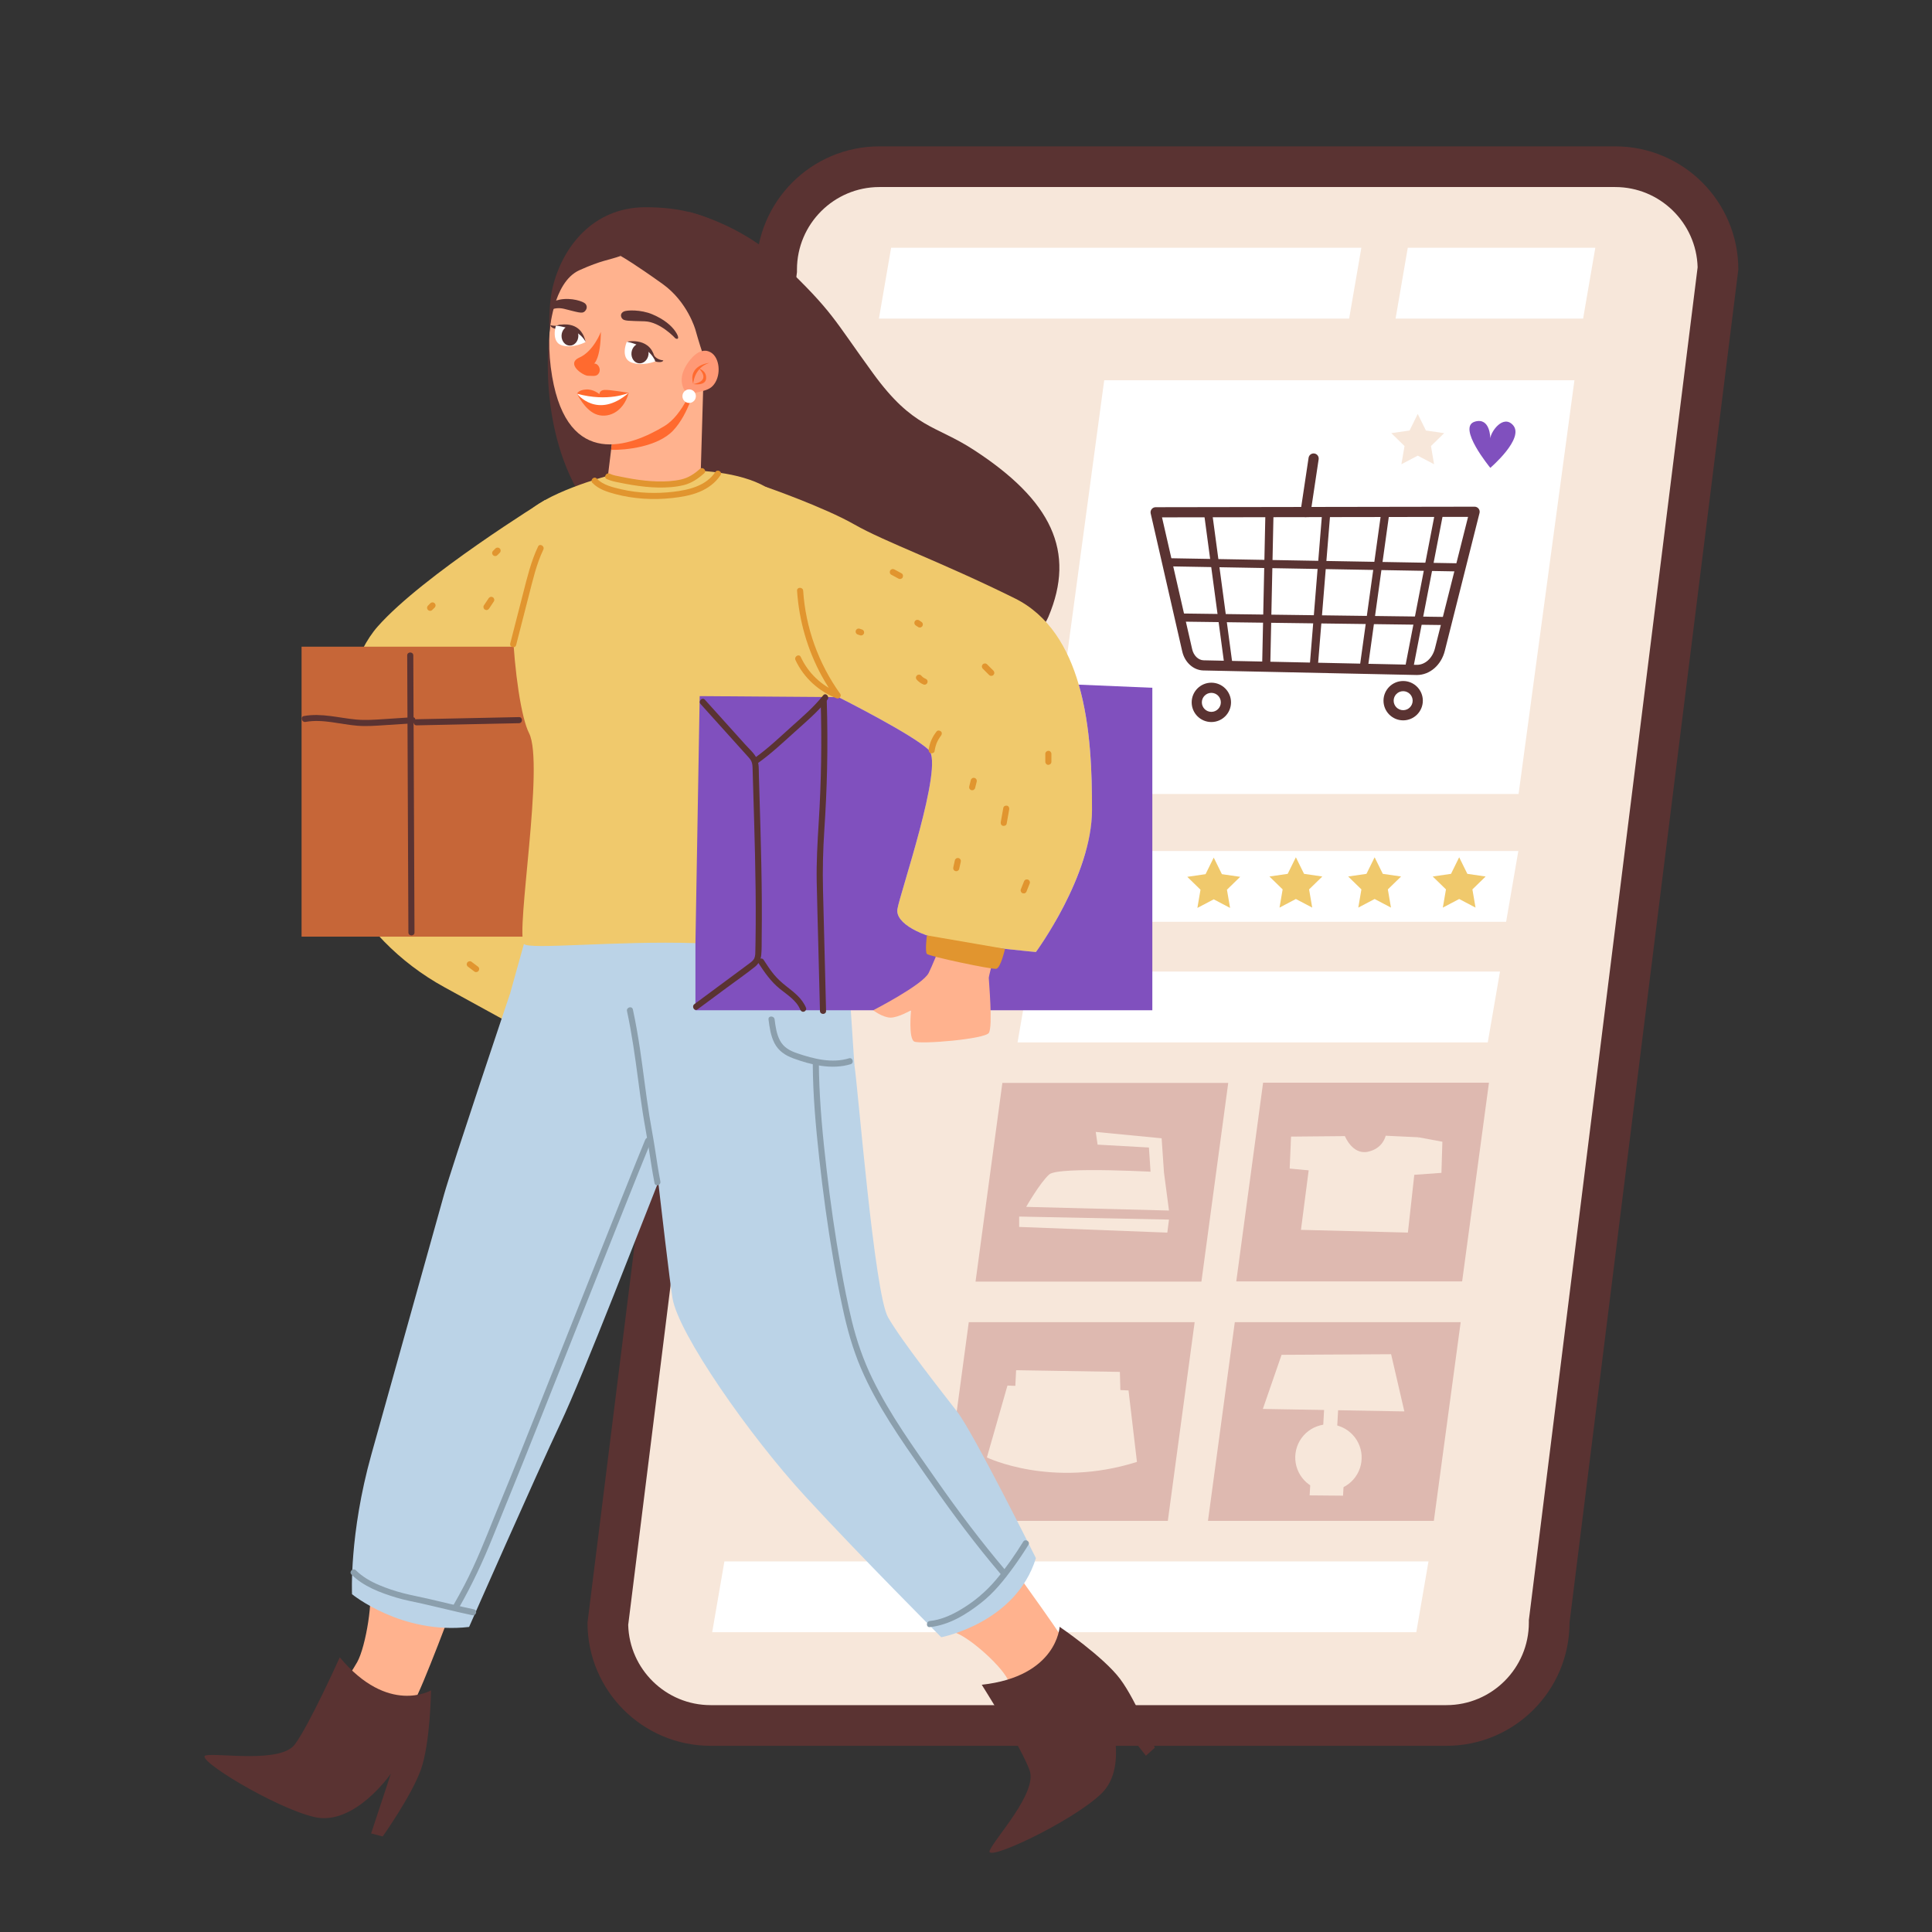 <svg xmlns="http://www.w3.org/2000/svg" xmlns:xlink="http://www.w3.org/1999/xlink" width="1024" zoomAndPan="magnify" viewBox="0 0 768 768" height="1024" preserveAspectRatio="xMidYMid meet" version="1.2"><rect x="0" y="0" width="768" height="768" fill="#333333" stroke="none"/><defs><clipPath id="49eb792453"><path d="M 233 58.066 L 691.051 58.066 L 691.051 694 L 233 694 Z M 233 58.066 "/></clipPath></defs><g id="623ce907d0"><g clip-rule="nonzero" clip-path="url(#49eb792453)"><path style=" stroke:none;fill-rule:nonzero;fill:#5a3332;fill-opacity:1;" d="M 574.961 693.988 L 282.492 693.988 C 255.457 693.988 233.539 672.062 233.539 645.02 L 300.637 107.148 C 300.637 80.102 322.555 58.18 349.59 58.18 L 642.059 58.18 C 669.094 58.18 691.012 80.102 691.012 107.148 L 623.914 645.02 C 623.914 672.062 601.996 693.988 574.961 693.988 Z M 574.961 693.988 "/></g><path style=" stroke:none;fill-rule:nonzero;fill:#f7e7da;fill-opacity:1;" d="M 282.492 677.816 C 264.719 677.816 250.203 663.59 249.719 645.926 L 316.805 108.152 L 316.805 107.148 C 316.805 89.062 331.516 74.352 349.59 74.352 L 642.059 74.352 C 659.832 74.352 674.348 88.574 674.832 106.242 L 607.746 644.016 L 607.746 645.02 C 607.746 663.102 593.039 677.816 574.961 677.816 Z M 282.492 677.816 "/><path style=" stroke:none;fill-rule:nonzero;fill:#ffffff;fill-opacity:1;" d="M 536.305 126.645 L 349.383 126.645 L 354.234 98.496 L 541.156 98.496 Z M 536.305 126.645 "/><path style=" stroke:none;fill-rule:nonzero;fill:#deb9b0;fill-opacity:1;" d="M 464.227 604.57 L 374.441 604.57 L 385.105 525.578 L 474.891 525.578 Z M 464.227 604.57 "/><path style=" stroke:none;fill-rule:nonzero;fill:#ffffff;fill-opacity:1;" d="M 598.707 366.438 L 411.789 366.438 L 416.637 338.289 L 603.559 338.289 Z M 598.707 366.438 "/><path style=" stroke:none;fill-rule:nonzero;fill:#f7e7da;fill-opacity:1;" d="M 403.922 544.676 L 445.168 545.344 L 445.5 557.578 L 403.461 553.812 Z M 403.922 544.676 "/><path style=" stroke:none;fill-rule:nonzero;fill:#f7e7da;fill-opacity:1;" d="M 400.48 550.785 L 392.305 579.355 C 392.305 579.355 418.078 591.844 451.953 581.133 L 448.605 552.715 Z M 400.48 550.785 "/><path style=" stroke:none;fill-rule:nonzero;fill:#ffffff;fill-opacity:1;" d="M 591.414 414.363 L 404.496 414.363 L 409.348 386.215 L 596.266 386.215 Z M 591.414 414.363 "/><path style=" stroke:none;fill-rule:nonzero;fill:#ffffff;fill-opacity:1;" d="M 563 648.828 L 283.109 648.828 L 287.961 620.684 L 567.848 620.684 Z M 563 648.828 "/><path style=" stroke:none;fill-rule:nonzero;fill:#ffffff;fill-opacity:1;" d="M 603.66 315.609 L 416.738 315.609 L 438.941 151.16 L 625.863 151.16 Z M 603.66 315.609 "/><path style=" stroke:none;fill-rule:nonzero;fill:#deb9b0;fill-opacity:1;" d="M 581.223 509.371 L 491.438 509.371 L 502.102 430.379 L 591.887 430.379 Z M 581.223 509.371 "/><path style=" stroke:none;fill-rule:nonzero;fill:#deb9b0;fill-opacity:1;" d="M 569.977 604.57 L 480.188 604.57 L 490.855 525.578 L 580.641 525.578 Z M 569.977 604.57 "/><path style=" stroke:none;fill-rule:nonzero;fill:#deb9b0;fill-opacity:1;" d="M 477.578 509.469 L 387.793 509.469 L 398.457 430.477 L 488.242 430.477 Z M 477.578 509.469 "/><path style=" stroke:none;fill-rule:nonzero;fill:#ffffff;fill-opacity:1;" d="M 629.312 126.645 L 554.762 126.645 L 559.609 98.496 L 634.16 98.496 Z M 629.312 126.645 "/><path style=" stroke:none;fill-rule:nonzero;fill:#5a3332;fill-opacity:1;" d="M 218.453 132.18 C 218.453 132.18 212.926 170.918 232.809 200.27 C 252.691 229.617 263.68 186.855 263.68 186.855 Z M 218.453 132.18 "/><path style=" stroke:none;fill-rule:nonzero;fill:#5a3332;fill-opacity:1;" d="M 273.949 84.273 C 273.949 84.273 294.434 88.918 310.883 104.648 C 331.402 124.273 331.09 126.477 347.098 148.461 C 363.109 170.445 371.766 168.867 387.082 178.828 C 417.977 198.918 427.781 219.203 416.738 245.238 C 405.695 271.27 333.77 237.191 324.305 231.508 C 314.84 225.828 276.289 217.793 270.773 207.367 C 265.258 196.941 264.445 157.496 265.035 156.16 C 265.625 154.824 273.949 84.273 273.949 84.273 Z M 273.949 84.273 "/><path style=" stroke:none;fill-rule:nonzero;fill:#f0c96c;fill-opacity:1;" d="M 216.609 198.809 C 216.609 198.809 168.141 228.668 150.16 249.023 C 132.18 269.379 131.23 320.5 130.285 333.754 C 130 337.73 132.102 343.527 135.184 349.695 C 144.25 367.848 158.844 382.656 176.629 392.414 L 204.391 407.648 L 226.207 367.125 Z M 216.609 198.809 "/><path style=" stroke:none;fill-rule:nonzero;fill:#5a3332;fill-opacity:1;" d="M 563.25 268.324 C 563.18 268.324 563.109 268.324 563.039 268.32 L 478.379 266.52 C 474.422 266.438 470.961 263.328 469.961 258.961 L 457.414 204.094 C 457.277 203.492 457.422 202.863 457.805 202.383 C 458.188 201.902 458.766 201.621 459.383 201.621 L 586.172 201.418 C 586.172 201.418 586.176 201.418 586.176 201.418 C 586.797 201.418 587.387 201.707 587.77 202.199 C 588.152 202.688 588.285 203.332 588.133 203.934 L 574.332 258.727 C 572.902 264.406 568.363 268.324 563.25 268.324 Z M 461.918 205.66 L 473.902 258.059 C 474.484 260.617 476.363 262.434 478.465 262.48 L 563.125 264.281 C 566.453 264.348 569.426 261.66 570.414 257.738 L 583.582 205.469 Z M 461.918 205.66 "/><path style=" stroke:none;fill-rule:nonzero;fill:#5a3332;fill-opacity:1;" d="M 488.238 265.242 C 487.441 265.242 486.75 264.652 486.641 263.84 L 478.586 203.824 C 478.469 202.938 479.09 202.125 479.973 202.004 C 480.855 201.891 481.672 202.508 481.793 203.395 L 489.844 263.41 C 489.965 264.297 489.34 265.109 488.457 265.23 C 488.383 265.238 488.312 265.242 488.238 265.242 Z M 488.238 265.242 "/><path style=" stroke:none;fill-rule:nonzero;fill:#5a3332;fill-opacity:1;" d="M 503.336 266.328 C 503.324 266.328 503.312 266.328 503.301 266.324 C 502.41 266.309 501.699 265.566 501.719 264.676 L 503 204.527 C 503.02 203.637 503.766 202.918 504.648 202.945 C 505.543 202.965 506.25 203.703 506.23 204.598 L 504.953 264.742 C 504.934 265.625 504.215 266.328 503.336 266.328 Z M 503.336 266.328 "/><path style=" stroke:none;fill-rule:nonzero;fill:#5a3332;fill-opacity:1;" d="M 522.289 265.969 C 522.246 265.969 522.199 265.965 522.156 265.961 C 521.266 265.891 520.602 265.109 520.676 264.219 L 525.609 203.402 C 525.68 202.516 526.434 201.844 527.352 201.922 C 528.242 201.996 528.902 202.773 528.832 203.664 L 523.898 264.48 C 523.828 265.328 523.121 265.969 522.289 265.969 Z M 522.289 265.969 "/><path style=" stroke:none;fill-rule:nonzero;fill:#5a3332;fill-opacity:1;" d="M 542.199 266.391 C 542.125 266.391 542.051 266.387 541.977 266.375 C 541.09 266.254 540.473 265.438 540.598 264.551 L 549.074 203.543 C 549.195 202.656 550.008 202.039 550.898 202.164 C 551.781 202.285 552.398 203.102 552.277 203.988 L 543.801 264.996 C 543.688 265.805 542.996 266.391 542.199 266.391 Z M 542.199 266.391 "/><path style=" stroke:none;fill-rule:nonzero;fill:#5a3332;fill-opacity:1;" d="M 560.227 266.773 C 560.125 266.773 560.023 266.766 559.918 266.746 C 559.043 266.574 558.469 265.727 558.641 264.852 L 570.566 203.156 C 570.734 202.281 571.574 201.707 572.461 201.875 C 573.336 202.047 573.91 202.895 573.742 203.77 L 561.812 265.465 C 561.664 266.238 560.988 266.773 560.227 266.773 Z M 560.227 266.773 "/><path style=" stroke:none;fill-rule:nonzero;fill:#5a3332;fill-opacity:1;" d="M 580.047 227.16 C 580.039 227.16 580.027 227.16 580.02 227.16 L 464.742 225.129 C 463.848 225.113 463.137 224.375 463.152 223.48 C 463.168 222.598 463.891 221.895 464.77 221.895 C 464.777 221.895 464.789 221.895 464.797 221.895 L 580.078 223.926 C 580.969 223.941 581.68 224.68 581.664 225.57 C 581.648 226.453 580.93 227.16 580.047 227.16 Z M 580.047 227.16 "/><path style=" stroke:none;fill-rule:nonzero;fill:#5a3332;fill-opacity:1;" d="M 575.234 248.484 C 575.227 248.484 575.223 248.484 575.215 248.484 L 470.09 247.109 C 469.195 247.098 468.48 246.363 468.492 245.473 C 468.504 244.586 469.227 243.875 470.109 243.875 C 470.117 243.875 470.125 243.875 470.133 243.875 L 575.258 245.25 C 576.148 245.262 576.863 245.992 576.852 246.887 C 576.84 247.773 576.117 248.484 575.234 248.484 Z M 575.234 248.484 "/><path style=" stroke:none;fill-rule:nonzero;fill:#f7e7da;fill-opacity:1;" d="M 563.574 164.547 L 566.824 171.129 L 574.086 172.184 L 568.832 177.309 L 570.07 184.547 L 563.574 181.129 L 557.078 184.547 L 558.32 177.309 L 553.062 172.184 L 560.328 171.129 Z M 563.574 164.547 "/><path style=" stroke:none;fill-rule:nonzero;fill:#f0c96c;fill-opacity:1;" d="M 580.047 340.785 L 583.297 347.367 L 590.559 348.422 L 585.305 353.547 L 586.547 360.785 L 580.047 357.367 L 573.551 360.785 L 574.793 353.547 L 569.535 348.422 L 576.801 347.367 Z M 580.047 340.785 "/><path style=" stroke:none;fill-rule:nonzero;fill:#f0c96c;fill-opacity:1;" d="M 546.438 340.785 L 549.684 347.367 L 556.949 348.422 L 551.691 353.547 L 552.934 360.785 L 546.438 357.367 L 539.941 360.785 L 541.18 353.547 L 535.926 348.422 L 543.188 347.367 Z M 546.438 340.785 "/><path style=" stroke:none;fill-rule:nonzero;fill:#f0c96c;fill-opacity:1;" d="M 515.129 340.785 L 518.375 347.367 L 525.641 348.422 L 520.383 353.547 L 521.625 360.785 L 515.129 357.367 L 508.629 360.785 L 509.871 353.547 L 504.617 348.422 L 511.879 347.367 Z M 515.129 340.785 "/><path style=" stroke:none;fill-rule:nonzero;fill:#f0c96c;fill-opacity:1;" d="M 482.477 340.91 L 485.723 347.496 L 492.988 348.551 L 487.73 353.676 L 488.973 360.914 L 482.477 357.496 L 475.98 360.914 L 477.219 353.676 L 471.965 348.551 L 479.227 347.496 Z M 482.477 340.91 "/><path style=" stroke:none;fill-rule:nonzero;fill:#bbd3e7;fill-opacity:1;" d="M 202.801 394.82 C 202.801 394.82 211.992 361.84 213.887 355.215 C 215.781 348.586 226.504 333.754 226.504 333.754 L 301.906 330.598 L 334.559 346.062 L 339.633 423.359 L 288.34 420.535 C 288.34 420.535 241.148 431.266 239.664 430.32 C 238.18 429.371 202.801 394.82 202.801 394.82 Z M 202.801 394.82 "/><path style=" stroke:none;fill-rule:nonzero;fill:#f0c96c;fill-opacity:1;" d="M 241.66 189.129 C 241.66 189.129 283.488 181.77 304.383 193.527 C 325.281 205.289 304.605 264.066 303.273 302.297 C 301.938 340.523 306.602 351.598 306.602 351.598 C 306.602 351.598 237.809 350.582 227.414 345.605 C 217.02 340.633 217.02 340.633 217.02 340.633 C 217.02 340.633 220.965 292.086 212.32 263.324 C 203.672 234.566 201.617 214.039 208.559 205.059 C 215.504 196.078 241.66 189.129 241.66 189.129 Z M 241.66 189.129 "/><path style=" stroke:none;fill-rule:nonzero;fill:#ffb28e;fill-opacity:1;" d="M 244.656 164.785 L 241.66 189.129 C 241.66 189.129 270.871 197.863 278.562 187.426 L 279.656 149.973 Z M 244.656 164.785 "/><path style=" stroke:none;fill-rule:nonzero;fill:#ff6a2f;fill-opacity:1;" d="M 243.543 173.84 L 242.93 178.816 C 248.734 178.98 261.457 177.621 267.566 171.164 C 273.93 164.441 276.453 153.062 276.453 153.062 C 276.453 153.062 248.547 170.586 243.543 173.84 Z M 243.543 173.84 "/><path style=" stroke:none;fill-rule:nonzero;fill:#ffb28e;fill-opacity:1;" d="M 219.488 149.707 C 225.789 186.516 250.645 177.562 264.164 169.344 C 277.688 161.133 287.41 122.996 271.766 104.648 C 256.113 86.301 233.484 91.344 229.387 98.445 C 229.387 98.445 225.316 103.703 222.109 113.117 C 221.773 114.125 221.438 115.172 221.121 116.27 C 220.797 117.398 220.492 118.582 220.207 119.809 C 219.969 120.824 219.75 121.875 219.551 122.961 C 218.168 130.449 217.738 139.453 219.488 149.707 Z M 219.488 149.707 "/><path style=" stroke:none;fill-rule:nonzero;fill:#5a3332;fill-opacity:1;" d="M 260 141.289 C 260 141.289 260.941 142.992 263.68 143.262 C 263.68 143.262 263.5 144.207 261.219 143.863 C 258.938 143.523 260 141.289 260 141.289 Z M 260 141.289 "/><path style=" stroke:none;fill-rule:nonzero;fill:#5a3332;fill-opacity:1;" d="M 220.859 130.734 C 222.148 131.047 222.652 130.363 222.848 129.723 C 222.922 129.473 222.945 129.223 222.957 129.055 C 222.75 129.082 222.551 129.109 222.371 129.145 C 222.074 129.27 221.68 129.398 221.184 129.465 C 220.543 129.547 219.75 129.516 218.812 129.238 C 218.812 129.238 218.621 130.176 220.859 130.734 Z M 220.859 130.734 "/><path style=" stroke:none;fill-rule:nonzero;fill:#ffffff;fill-opacity:1;" d="M 260.484 143.637 C 260.484 143.637 255.332 145.781 250.906 144.051 C 246.48 142.32 249.062 135.852 249.234 135.82 C 249.41 135.785 252.176 135.754 252.613 135.98 C 253.047 136.207 259.273 139.57 259.273 139.57 Z M 260.484 143.637 "/><path style=" stroke:none;fill-rule:nonzero;fill:#5a3332;fill-opacity:1;" d="M 251.039 140.078 C 250.773 142.246 252.066 144.195 253.934 144.422 C 255.797 144.652 257.527 143.078 257.793 140.91 C 258.059 138.738 256.766 136.793 254.898 136.562 C 253.035 136.332 251.305 137.906 251.039 140.078 Z M 251.039 140.078 "/><path style=" stroke:none;fill-rule:nonzero;fill:#5a3332;fill-opacity:1;" d="M 268.496 134.516 C 268.496 134.516 262.508 127.926 256.254 127.727 C 250 127.523 247.984 127.684 247.234 126.535 C 246.48 125.387 246.871 124.363 248.008 123.809 C 249.145 123.254 254.723 122.984 259.383 124.973 C 264.043 126.957 266.895 129.441 268.465 131.73 C 270.039 134.023 269.848 135.184 268.496 134.516 Z M 268.496 134.516 "/><path style=" stroke:none;fill-rule:nonzero;fill:#5a3332;fill-opacity:1;" d="M 219.172 123.074 C 220.488 122.535 222.203 122.266 224.285 122.777 C 229.727 124.121 231.414 124.797 232.438 123.785 C 233.465 122.766 233.461 121.598 232.676 120.723 C 231.883 119.855 227.184 118.184 222.512 119.102 C 221.383 119.324 220.512 119.617 219.832 119.926 C 219.59 120.938 219.371 121.988 219.172 123.074 Z M 219.172 123.074 "/><path style=" stroke:none;fill-rule:nonzero;fill:#ff6a2f;fill-opacity:1;" d="M 238.855 131.922 C 238.855 131.922 235.973 139.613 230.344 142.121 C 224.715 144.633 231.867 149.41 233.766 149.379 C 235.66 149.348 237.305 149.895 238.148 148.172 C 238.992 146.445 237.613 144.344 236.164 144.539 C 236.164 144.539 238.754 142.598 238.855 131.922 Z M 238.855 131.922 "/><path style=" stroke:none;fill-rule:nonzero;fill:#ff6a2f;fill-opacity:1;" d="M 249.945 156.16 C 249.945 156.16 242.203 154.836 240.219 155.004 C 238.234 155.172 238.273 156.684 238.273 156.684 C 238.273 156.684 235.934 154.602 232.879 154.828 C 229.824 155.055 229.383 156.504 229.383 156.504 C 229.383 156.504 232.258 162.676 236.691 164.582 C 241.121 166.492 247.656 164.348 249.945 156.16 Z M 249.945 156.16 "/><path style=" stroke:none;fill-rule:nonzero;fill:#ffffff;fill-opacity:1;" d="M 249.945 156.16 C 249.945 156.16 241.742 159.922 229.383 156.504 C 229.383 156.504 237.41 166.953 249.945 156.16 Z M 249.945 156.16 "/><path style=" stroke:none;fill-rule:nonzero;fill:#5a3332;fill-opacity:1;" d="M 218.453 132.18 C 218.453 132.18 219.645 112.223 230.309 107.418 C 239.223 103.398 241.996 103.43 246.59 101.781 C 246.633 101.762 246.676 101.75 246.719 101.73 C 246.355 101.516 246.453 101.559 246.848 101.691 C 246.805 101.699 246.762 101.719 246.719 101.73 C 246.734 101.742 246.754 101.762 246.785 101.781 L 246.793 101.781 C 247.918 102.438 252.398 105.023 263.375 112.863 C 273.391 120.035 276.441 131.09 276.465 131.176 C 286.812 167.867 289.109 146.547 289.109 146.547 C 289.109 146.547 296.477 143.156 299.441 120.609 C 302.727 95.582 285.355 82.148 256.172 82.387 C 235.84 82.555 223.5 98.086 219.652 114.418 C 217.832 122.164 218.453 132.18 218.453 132.18 Z M 218.453 132.18 "/><path style=" stroke:none;fill-rule:nonzero;fill:#5a3332;fill-opacity:1;" d="M 246.719 101.73 C 246.762 101.719 246.805 101.699 246.848 101.691 C 246.453 101.559 246.355 101.516 246.719 101.73 Z M 246.719 101.73 "/><path style=" stroke:none;fill-rule:nonzero;fill:#5a3332;fill-opacity:1;" d="M 260.484 143.637 C 260.484 143.637 258.836 137.918 249.234 135.82 C 249.234 135.82 259.414 133.621 260.484 143.637 Z M 260.484 143.637 "/><path style=" stroke:none;fill-rule:nonzero;fill:#ffffff;fill-opacity:1;" d="M 232.809 135.965 C 232.809 135.965 227.977 138.574 223.48 137.328 C 218.98 136.078 220.875 129.492 221.043 129.445 C 221.207 129.395 223.914 129.09 224.359 129.266 C 224.809 129.445 231.227 132.109 231.227 132.109 Z M 232.809 135.965 "/><path style=" stroke:none;fill-rule:nonzero;fill:#5a3332;fill-opacity:1;" d="M 223.223 133.43 C 223.172 135.578 224.629 137.352 226.477 137.391 C 228.324 137.43 229.859 135.719 229.91 133.57 C 229.961 131.418 228.504 129.645 226.656 129.609 C 224.809 129.57 223.27 131.281 223.223 133.43 Z M 223.223 133.43 "/><path style=" stroke:none;fill-rule:nonzero;fill:#5a3332;fill-opacity:1;" d="M 221.039 129.445 L 221.184 129.465 C 221.766 129.535 222.32 129.617 222.848 129.723 C 230.652 131.184 232.676 135.656 232.801 135.953 C 231.348 129 225.898 128.684 222.957 129.055 C 222.75 129.082 222.551 129.109 222.371 129.145 C 221.555 129.281 221.039 129.445 221.039 129.445 Z M 221.039 129.445 "/><path style=" stroke:none;fill-rule:nonzero;fill:#5a3332;fill-opacity:1;" d="M 246.719 101.73 C 246.676 101.75 246.633 101.762 246.59 101.781 L 246.785 101.781 C 246.754 101.762 246.734 101.742 246.719 101.73 Z M 246.719 101.73 "/><path style=" stroke:none;fill-rule:nonzero;fill:#5a3332;fill-opacity:1;" d="M 246.719 101.73 C 246.762 101.719 246.805 101.699 246.848 101.691 C 246.453 101.559 246.355 101.516 246.719 101.73 Z M 246.719 101.73 "/><path style=" stroke:none;fill-rule:nonzero;fill:#c66638;fill-opacity:1;" d="M 119.875 257.07 L 215.395 257.07 L 215.395 372.332 L 119.875 372.332 Z M 119.875 257.07 "/><path style=" stroke:none;fill-rule:nonzero;fill:#ff9976;fill-opacity:1;" d="M 272.98 144.949 C 272.98 144.949 276.441 138.988 280.641 139.434 C 280.879 139.457 282.066 139.617 283.172 140.523 C 286.32 143.098 286.633 149.914 283.316 153.41 C 281.863 154.938 279.844 155.383 275.805 156.273 C 275.148 156.418 274.246 156.586 273.34 156.16 C 272.32 155.68 271.719 154.637 271.363 153.527 C 270.73 151.539 270.902 149.395 271.691 147.469 C 272.051 146.594 272.5 145.641 272.98 144.949 Z M 272.98 144.949 "/><path style=" stroke:none;fill-rule:nonzero;fill:#ff6a2f;fill-opacity:1;" d="M 281.918 144.266 C 281.918 144.266 273.367 145.012 275.566 152.66 C 275.566 152.66 275.734 146.289 281.918 144.266 Z M 281.918 144.266 "/><path style=" stroke:none;fill-rule:nonzero;fill:#ff6a2f;fill-opacity:1;" d="M 277.945 146.566 C 277.945 146.566 280.922 147.34 280.695 150.461 C 280.465 153.582 275.566 152.66 275.566 152.66 C 275.566 152.66 282.789 151.828 277.945 146.566 Z M 277.945 146.566 "/><path style=" stroke:none;fill-rule:nonzero;fill:#ffffff;fill-opacity:1;" d="M 271.297 157.16 C 271.113 158.641 272.152 159.984 273.617 160.164 C 275.082 160.348 276.418 159.293 276.598 157.812 C 276.781 156.332 275.742 154.984 274.277 154.805 C 272.812 154.625 271.48 155.68 271.297 157.16 Z M 271.297 157.16 "/><path style=" stroke:none;fill-rule:nonzero;fill:#e1952f;fill-opacity:1;" d="M 241.168 190.406 C 242.68 191.133 244.289 191.457 245.922 191.789 C 247.703 192.156 249.484 192.492 251.277 192.785 C 254.699 193.34 258.156 193.742 261.629 193.801 C 264.996 193.859 268.484 193.656 271.766 192.844 C 274.918 192.066 277.547 190.262 279.938 188.117 C 281.102 187.074 279.383 185.363 278.223 186.402 C 276.031 188.367 273.672 189.926 270.77 190.59 C 267.668 191.297 264.414 191.445 261.242 191.367 C 257.988 191.285 254.746 190.914 251.539 190.383 C 250.004 190.129 248.473 189.836 246.949 189.527 C 245.426 189.219 243.805 188.992 242.395 188.312 C 240.992 187.637 239.762 189.727 241.168 190.406 Z M 241.168 190.406 "/><path style=" stroke:none;fill-rule:nonzero;fill:#e1952f;fill-opacity:1;" d="M 235.492 191.953 C 237.902 194.453 241.324 195.535 244.594 196.406 C 248.27 197.387 252.051 197.977 255.844 198.23 C 259.598 198.484 263.375 198.391 267.117 197.984 C 270.801 197.582 274.52 196.98 277.961 195.555 C 281.371 194.148 284.391 191.965 286.438 188.859 C 287.297 187.555 285.199 186.336 284.344 187.637 C 280.723 193.125 273.809 194.773 267.68 195.492 C 260.816 196.297 253.809 196.07 247.062 194.52 C 243.656 193.734 239.719 192.844 237.207 190.238 C 236.121 189.113 234.406 190.832 235.492 191.953 Z M 235.492 191.953 "/><path style=" stroke:none;fill-rule:nonzero;fill:#ffb28e;fill-opacity:1;" d="M 146.551 630.086 C 148.664 634.461 145.488 654.551 141.973 660.746 C 138.461 666.941 132.453 674.793 131.668 675.523 C 130.883 676.254 127.289 686.012 142.805 683.809 C 158.324 681.605 161.93 679.715 164.586 676.27 C 167.238 672.828 181.625 634.23 181.625 634.23 Z M 146.551 630.086 "/><path style=" stroke:none;fill-rule:nonzero;fill:#5a3332;fill-opacity:1;" d="M 171.344 671.934 C 171.344 671.934 154.348 681.977 135.066 658.812 C 135.066 658.812 122.871 685.93 117.164 693.473 C 111.461 701.012 86.82 696.762 81.805 697.801 C 76.789 698.84 109.137 718.633 125.023 722.316 C 140.91 725.996 155.367 705.074 155.367 705.074 L 147.523 728.824 L 152.129 730.023 C 152.129 730.023 163.57 713.902 167.312 703.441 C 171.055 692.98 171.344 671.934 171.344 671.934 Z M 171.344 671.934 "/><path style=" stroke:none;fill-rule:nonzero;fill:#ffb28e;fill-opacity:1;" d="M 378.832 648.809 C 383.648 649.457 397.406 661.293 400.633 667.641 C 403.863 673.988 408.344 685.23 408.52 686.289 C 408.695 687.344 414.848 695.727 421.57 681.562 C 428.289 667.398 428.703 663.344 427.293 659.23 C 425.887 655.117 401.633 621.828 401.633 621.828 Z M 378.832 648.809 "/><path style=" stroke:none;fill-rule:nonzero;fill:#bbd3e7;fill-opacity:1;" d="M 202.801 394.82 C 202.801 394.82 179.562 463.922 176.516 474.828 C 173.465 485.734 156.477 546.504 147.621 578.188 C 138.762 609.871 139.934 633.719 139.934 633.719 C 139.934 633.719 159.637 649.871 186.473 646.734 C 186.473 646.734 213.062 586.414 222.648 566.133 C 232.238 545.855 254.938 486.684 268.008 453.941 C 281.082 421.195 202.801 394.82 202.801 394.82 Z M 202.801 394.82 "/><path style=" stroke:none;fill-rule:nonzero;fill:#bbd3e7;fill-opacity:1;" d="M 254.859 409.387 C 254.859 409.387 265.066 501.98 267.32 516 C 269.574 530.023 297.836 570.668 320.27 595.008 C 342.703 619.348 374.164 650.828 374.164 650.828 C 374.164 650.828 403.844 645.172 411.789 619.379 C 411.789 619.379 386.953 569.523 380.535 561.234 C 374.121 552.941 358.539 533.223 353.035 523.699 C 347.531 514.18 341.027 431.766 339.633 423.359 C 338.234 414.953 254.859 409.387 254.859 409.387 Z M 254.859 409.387 "/><path style=" stroke:none;fill-rule:nonzero;fill:#8b9fad;fill-opacity:1;" d="M 399.594 624.117 C 389.941 612.715 380.984 600.809 372.422 588.57 C 363.293 575.52 353.82 562.461 346.816 548.098 C 343.215 540.715 340.547 533.008 338.605 525.031 C 336.918 518.094 335.555 511.066 334.293 504.043 C 331.973 491.137 330.129 478.137 328.613 465.113 C 327.125 452.355 325.879 439.523 325.57 426.676 C 325.539 425.391 325.523 424.109 325.516 422.824 C 325.512 421.266 323.086 421.262 323.09 422.824 C 323.141 435.375 324.293 447.93 325.652 460.395 C 327.117 473.801 328.945 487.18 331.215 500.473 C 332.332 507.012 333.586 513.531 334.977 520.016 C 336.73 528.18 338.945 536.188 342.23 543.875 C 348.582 558.758 358.016 572.059 367.195 585.293 C 375.688 597.539 384.422 609.594 393.914 621.09 C 395.223 622.68 396.547 624.258 397.879 625.832 C 398.887 627.023 400.598 625.301 399.594 624.117 Z M 399.594 624.117 "/><path style=" stroke:none;fill-rule:nonzero;fill:#8b9fad;fill-opacity:1;" d="M 406.73 612.859 C 403.512 618.07 399.984 623.145 396.047 627.844 C 391.855 632.844 386.863 637 381.191 640.25 C 377.633 642.289 373.734 643.941 369.621 644.375 C 368.086 644.535 368.066 646.965 369.621 646.801 C 377.262 645.996 384.051 641.812 389.977 637.168 C 395.137 633.125 399.211 628.035 403.023 622.746 C 405.059 619.93 406.996 617.039 408.824 614.086 C 409.648 612.754 407.551 611.535 406.73 612.859 Z M 406.73 612.859 "/><path style=" stroke:none;fill-rule:nonzero;fill:#8b9fad;fill-opacity:1;" d="M 256.465 453.105 C 255.27 455.969 254.113 458.852 252.953 461.73 C 251.008 466.559 249.078 471.387 247.148 476.219 C 244.691 482.379 242.238 488.543 239.785 494.707 C 237.008 501.688 234.234 508.668 231.461 515.648 C 228.617 522.809 225.777 529.965 222.934 537.121 C 220.219 543.949 217.508 550.773 214.789 557.602 C 212.457 563.461 210.125 569.316 207.785 575.172 C 206.035 579.543 204.285 583.914 202.52 588.277 C 200.562 593.117 198.535 597.926 196.59 602.77 C 192.879 612.004 189.234 621.234 184.629 630.07 C 183.266 632.688 181.84 635.273 180.375 637.836 C 179.598 639.191 181.691 640.414 182.469 639.059 C 187.652 629.996 192.02 620.605 195.918 610.93 C 198.551 604.391 201.219 597.863 203.879 591.336 C 205.453 587.48 207 583.613 208.551 579.75 C 210.77 574.203 212.984 568.656 215.195 563.105 C 217.84 556.469 220.48 549.828 223.117 543.184 C 225.961 536.031 228.801 528.879 231.645 521.723 C 234.461 514.637 237.273 507.547 240.094 500.461 C 242.656 494.016 245.219 487.57 247.785 481.129 C 249.859 475.93 251.934 470.73 254.02 465.535 C 255.398 462.105 256.773 458.672 258.184 455.254 C 258.387 454.754 258.594 454.25 258.805 453.75 C 259.059 453.141 258.531 452.422 257.957 452.258 C 257.262 452.059 256.719 452.504 256.465 453.105 Z M 256.465 453.105 "/><path style=" stroke:none;fill-rule:nonzero;fill:#8b9fad;fill-opacity:1;" d="M 188.418 639.746 C 182.289 638.457 176.219 636.906 170.113 635.508 C 166.859 634.762 163.57 634.156 160.336 633.328 C 157.074 632.492 153.816 631.398 150.711 630.09 C 147.309 628.652 144.07 626.797 141.43 624.184 C 140.32 623.082 138.605 624.797 139.715 625.898 C 144.547 630.68 151.121 633.105 157.5 635.055 C 160.832 636.074 164.273 636.68 167.672 637.438 C 170.891 638.16 174.098 638.93 177.305 639.691 C 180.789 640.52 184.27 641.348 187.773 642.086 C 189.297 642.402 189.949 640.066 188.418 639.746 Z M 188.418 639.746 "/><path style=" stroke:none;fill-rule:nonzero;fill:#5a3332;fill-opacity:1;" d="M 421.215 646.68 C 421.215 646.68 420.219 666.402 390.266 669.715 C 390.266 669.715 406.152 694.848 409.297 703.766 C 412.441 712.684 395.305 730.902 393.406 735.66 C 391.508 740.422 425.852 724.34 437.684 713.117 C 449.516 701.891 440.039 678.285 440.039 678.285 L 455.52 697.93 L 459.062 694.75 C 459.062 694.75 451.926 676.309 445.266 667.418 C 438.605 658.531 421.215 646.68 421.215 646.68 Z M 421.215 646.68 "/><path style=" stroke:none;fill-rule:nonzero;fill:#f0c96c;fill-opacity:1;" d="M 434.09 321.922 C 434.09 348.195 411.789 378.449 411.789 378.449 C 411.789 378.449 404.566 377.785 396.016 376.789 C 390.301 376.125 383.984 375.316 378.828 374.461 C 377.406 374.227 376.016 373.953 374.672 373.645 C 363.879 371.152 356.086 366.391 356.719 361.5 C 357.43 356 375.367 304.195 369.242 298.148 C 363.105 292.102 333.324 277.125 333.324 277.125 C 333.324 277.125 335.102 354.391 335.992 367.953 C 336.426 374.605 306.969 375.898 276.449 374.914 C 244.801 373.887 209.984 377.68 208.277 375.203 C 204.914 370.352 216.5 303.559 210.309 291.438 C 204.105 279.316 199.523 218.844 208.562 205.055 C 217.59 191.277 259.75 216.129 259.75 216.129 L 304.383 193.523 C 304.383 193.523 327.512 201.562 339.629 208.484 C 351.746 215.414 374.113 223.348 403.387 237.84 C 417.008 244.582 424.594 257.562 428.82 272.16 C 433.688 288.945 434.09 307.867 434.09 321.922 Z M 434.09 321.922 "/><path style=" stroke:none;fill-rule:nonzero;fill:#8050be;fill-opacity:1;" d="M 458.07 273.402 L 458.07 401.602 L 276.449 401.602 L 276.449 374.914 L 278.137 276.715 L 333.32 277.125 C 333.32 277.125 363.105 292.102 369.238 298.148 C 375.367 304.199 357.43 356.004 356.719 361.496 C 356.008 366.996 365.953 372.332 378.832 374.461 C 391.719 376.594 411.789 378.445 411.789 378.445 C 411.789 378.445 434.09 348.195 434.09 321.922 C 434.09 307.867 433.684 288.949 428.824 272.16 Z M 458.07 273.402 "/><path style=" stroke:none;fill-rule:nonzero;fill:#ffb28e;fill-opacity:1;" d="M 393.055 388.75 C 393.055 389.785 394.734 408.098 393.078 410.598 C 391.422 413.094 365.793 415.207 363.422 414.027 C 361.055 412.848 362.152 401.598 362.152 401.598 C 362.152 401.598 357.09 404.52 354.02 404.52 C 350.938 404.52 347.098 401.598 347.098 401.598 C 347.098 401.598 366.789 391.508 369.16 386.77 C 370.484 384.117 372.855 378.27 374.672 373.645 C 376.016 373.953 377.406 374.227 378.828 374.461 C 383.984 375.316 390.301 376.125 396.016 376.789 C 394.828 381.285 393.055 388.062 393.055 388.75 Z M 393.055 388.75 "/><path style=" stroke:none;fill-rule:nonzero;fill:#8b9fad;fill-opacity:1;" d="M 262.516 469.648 C 261.66 465.305 261.012 460.926 260.344 456.551 C 259.684 452.219 258.844 447.922 258.145 443.598 C 256.719 434.754 255.73 425.852 254.406 416.996 C 253.621 411.73 252.703 406.484 251.582 401.277 C 251.254 399.75 248.914 400.398 249.242 401.922 C 251.176 410.895 252.441 419.977 253.645 429.074 C 254.234 433.516 254.824 437.957 255.512 442.383 C 256.195 446.785 257.066 451.16 257.754 455.562 C 258.527 460.48 259.215 465.406 260.18 470.293 C 260.48 471.824 262.816 471.176 262.516 469.648 Z M 262.516 469.648 "/><path style=" stroke:none;fill-rule:nonzero;fill:#8b9fad;fill-opacity:1;" d="M 305.496 405.23 C 305.898 408.438 306.359 411.711 307.84 414.625 C 309.426 417.746 312.145 419.547 315.359 420.723 C 322.504 423.328 330.648 425.312 338.141 423.035 C 339.629 422.582 338.992 420.242 337.496 420.695 C 330.68 422.77 323.508 420.926 316.965 418.719 C 314.023 417.723 311.488 416.379 310.004 413.531 C 308.676 410.996 308.273 408.031 307.922 405.23 C 307.727 403.699 305.301 403.68 305.496 405.23 Z M 305.496 405.23 "/><path style=" stroke:none;fill-rule:nonzero;fill:#5a3332;fill-opacity:1;" d="M 278.492 279.863 C 284.605 286.648 290.715 293.434 296.824 300.219 C 297.477 300.941 298.203 301.656 298.641 302.539 C 299.125 303.516 299.133 304.641 299.168 305.707 C 299.242 307.953 299.301 310.195 299.367 312.441 C 299.504 316.988 299.641 321.535 299.773 326.082 C 300.035 335.297 300.27 344.516 300.367 353.734 C 300.418 358.375 300.434 363.02 300.406 367.66 C 300.391 369.949 300.367 372.234 300.328 374.523 C 300.309 375.598 300.289 376.676 300.266 377.75 C 300.242 378.77 300.285 379.871 299.898 380.832 C 299.5 381.824 298.555 382.477 297.73 383.09 C 296.711 383.848 295.691 384.598 294.676 385.352 C 292.641 386.859 290.605 388.367 288.57 389.875 C 284.391 392.969 280.215 396.062 276.035 399.156 C 274.797 400.074 276.004 402.184 277.262 401.25 C 281.117 398.395 284.973 395.539 288.828 392.684 C 292.551 389.926 296.383 387.27 300.008 384.387 C 301.613 383.109 302.434 381.555 302.617 379.512 C 302.828 377.199 302.754 374.828 302.785 372.504 C 302.848 367.727 302.859 362.949 302.832 358.176 C 302.773 348.551 302.555 338.93 302.289 329.312 C 302.16 324.613 302.016 319.914 301.875 315.215 C 301.805 312.84 301.734 310.461 301.664 308.082 C 301.602 305.953 301.781 303.598 300.875 301.613 C 299.898 299.465 297.82 297.707 296.266 295.98 C 294.48 293.996 292.695 292.016 290.914 290.035 C 287.344 286.07 283.777 282.109 280.207 278.148 C 279.16 276.984 277.449 278.703 278.492 279.863 Z M 278.492 279.863 "/><path style=" stroke:none;fill-rule:nonzero;fill:#5a3332;fill-opacity:1;" d="M 301.52 303.172 C 306.633 299.512 311.223 295.18 315.891 290.98 C 320.426 286.898 325.148 282.922 328.945 278.113 C 329.902 276.898 328.195 275.172 327.23 276.398 C 323.516 281.102 318.91 285.004 314.469 289 C 309.863 293.145 305.344 297.465 300.293 301.078 C 299.035 301.977 300.246 304.082 301.52 303.172 Z M 301.52 303.172 "/><path style=" stroke:none;fill-rule:nonzero;fill:#5a3332;fill-opacity:1;" d="M 301.461 382.789 C 303.938 386.582 306.484 390.238 310.035 393.109 C 312.949 395.465 316.605 397.684 318.086 401.305 C 318.336 401.914 318.891 402.332 319.578 402.152 C 320.152 402 320.672 401.266 320.426 400.66 C 318.844 396.797 315.578 394.418 312.406 391.918 C 310.703 390.574 309.117 389.137 307.727 387.465 C 306.184 385.617 304.871 383.582 303.559 381.566 C 302.707 380.262 300.605 381.477 301.461 382.789 Z M 301.461 382.789 "/><path style=" stroke:none;fill-rule:nonzero;fill:#5a3332;fill-opacity:1;" d="M 326.227 278.531 C 326.719 294.633 326.469 310.758 325.457 326.836 C 324.957 334.797 324.504 342.707 324.66 350.691 C 324.82 358.715 325.059 366.738 325.262 374.762 C 325.492 383.797 325.719 392.836 325.949 401.871 C 325.988 403.43 328.414 403.438 328.375 401.871 C 327.969 385.809 327.551 369.746 327.156 353.684 C 326.957 345.711 327.164 337.809 327.688 329.848 C 328.219 321.809 328.602 313.766 328.777 305.711 C 328.973 296.652 328.93 287.586 328.652 278.531 C 328.605 276.973 326.18 276.965 326.227 278.531 Z M 326.227 278.531 "/><path style=" stroke:none;fill-rule:nonzero;fill:#5a3332;fill-opacity:1;" d="M 121.461 286.969 C 128.344 285.738 135.23 287.941 142.066 288.492 C 145.641 288.781 149.215 288.508 152.781 288.273 C 156.523 288.027 160.266 287.781 164.008 287.535 C 165.559 287.434 165.57 285.008 164.008 285.109 C 160.266 285.355 156.523 285.602 152.781 285.848 C 149.086 286.09 145.391 286.363 141.691 286.035 C 134.711 285.414 127.855 283.371 120.816 284.629 C 119.281 284.906 119.934 287.242 121.461 286.969 Z M 121.461 286.969 "/><path style=" stroke:none;fill-rule:nonzero;fill:#5a3332;fill-opacity:1;" d="M 161.867 260.543 C 161.93 274.863 161.992 289.184 162.055 303.504 C 162.117 317.828 162.176 332.148 162.238 346.469 C 162.273 354.539 162.309 362.605 162.344 370.676 C 162.352 372.234 164.777 372.238 164.77 370.676 C 164.707 356.352 164.645 342.031 164.582 327.711 C 164.52 313.391 164.461 299.066 164.398 284.746 C 164.363 276.68 164.328 268.609 164.293 260.543 C 164.285 258.98 161.859 258.977 161.867 260.543 Z M 161.867 260.543 "/><path style=" stroke:none;fill-rule:nonzero;fill:#5a3332;fill-opacity:1;" d="M 165.613 288.336 C 179.18 288.051 192.746 287.77 206.312 287.484 C 207.871 287.453 207.875 285.027 206.312 285.059 C 192.746 285.344 179.18 285.625 165.613 285.91 C 164.055 285.941 164.051 288.367 165.613 288.336 Z M 165.613 288.336 "/><path style=" stroke:none;fill-rule:nonzero;fill:#e1952f;fill-opacity:1;" d="M 205.168 256.422 C 206.848 249.883 208.523 243.344 210.203 236.805 C 211.793 230.613 213.223 224.285 215.98 218.484 C 216.648 217.082 214.555 215.848 213.887 217.258 C 211.09 223.145 209.578 229.488 207.965 235.773 C 206.254 242.441 204.539 249.109 202.828 255.777 C 202.441 257.289 204.777 257.934 205.168 256.422 Z M 205.168 256.422 "/><path style=" stroke:none;fill-rule:nonzero;fill:#e1952f;fill-opacity:1;" d="M 316.848 234.828 C 317.613 246.609 320.934 258.16 326.566 268.539 C 328.172 271.488 329.965 274.328 331.922 277.055 C 332.379 276.461 332.836 275.867 333.293 275.273 C 326.672 272.73 321.285 267.566 318.312 261.152 C 317.652 259.734 315.562 260.965 316.215 262.375 C 319.469 269.383 325.453 274.852 332.648 277.613 C 333.605 277.98 334.617 276.668 334.016 275.832 C 325.406 263.852 320.23 249.559 319.273 234.828 C 319.172 233.277 316.746 233.27 316.848 234.828 Z M 316.848 234.828 "/><path style=" stroke:none;fill-rule:nonzero;fill:#e1952f;fill-opacity:1;" d="M 371.52 298.574 C 371.598 297.977 371.715 297.391 371.871 296.809 C 371.949 296.52 372.039 296.234 372.137 295.949 C 372.184 295.809 372.238 295.668 372.289 295.527 C 372.305 295.488 372.441 295.152 372.398 295.254 C 372.355 295.355 372.5 295.027 372.516 294.988 C 372.582 294.852 372.645 294.719 372.711 294.582 C 372.848 294.316 372.992 294.051 373.145 293.793 C 373.297 293.535 373.457 293.281 373.625 293.035 C 373.711 292.91 373.797 292.789 373.887 292.668 C 373.93 292.605 373.973 292.547 374.02 292.484 C 373.945 292.582 373.949 292.578 374.039 292.465 C 374.434 291.969 374.559 291.227 374.039 290.75 C 373.598 290.348 372.746 290.219 372.324 290.75 C 370.668 292.828 369.535 295.285 369.18 297.93 C 369.094 298.555 369.328 299.262 370.027 299.422 C 370.594 299.551 371.426 299.246 371.52 298.574 Z M 371.52 298.574 "/><path style=" stroke:none;fill-rule:nonzero;fill:#e1952f;fill-opacity:1;" d="M 354.293 228.453 C 355.246 228.969 356.195 229.488 357.148 230.004 C 357.43 230.156 357.77 230.211 358.082 230.125 C 358.363 230.047 358.668 229.832 358.809 229.57 C 359.105 229.004 358.969 228.234 358.371 227.91 C 357.422 227.391 356.469 226.875 355.52 226.355 C 355.238 226.203 354.898 226.148 354.586 226.234 C 354.305 226.312 353.996 226.531 353.859 226.793 C 353.559 227.359 353.699 228.129 354.293 228.453 Z M 354.293 228.453 "/><path style=" stroke:none;fill-rule:nonzero;fill:#e1952f;fill-opacity:1;" d="M 364.074 248.652 C 364.387 248.863 364.703 249.07 365.02 249.281 C 365.16 249.371 365.309 249.418 365.469 249.426 C 365.633 249.461 365.793 249.453 365.953 249.406 C 366.113 249.367 366.25 249.293 366.367 249.188 C 366.5 249.102 366.602 248.988 366.68 248.848 C 366.719 248.75 366.762 248.652 366.801 248.559 C 366.859 248.344 366.859 248.129 366.801 247.914 C 366.762 247.816 366.719 247.719 366.68 247.621 C 366.57 247.441 366.426 247.297 366.242 247.188 C 365.93 246.977 365.613 246.766 365.297 246.555 C 365.156 246.469 365.008 246.418 364.848 246.414 C 364.684 246.375 364.523 246.383 364.363 246.434 C 364.203 246.473 364.066 246.543 363.949 246.652 C 363.816 246.738 363.715 246.852 363.637 246.992 C 363.598 247.09 363.555 247.184 363.516 247.281 C 363.457 247.496 363.457 247.711 363.516 247.926 C 363.555 248.023 363.598 248.121 363.637 248.215 C 363.746 248.398 363.891 248.543 364.074 248.652 Z M 364.074 248.652 "/><path style=" stroke:none;fill-rule:nonzero;fill:#e1952f;fill-opacity:1;" d="M 341.016 252.246 C 341.332 252.352 341.648 252.453 341.965 252.559 C 342.125 252.609 342.285 252.617 342.445 252.582 C 342.609 252.574 342.758 252.527 342.898 252.438 C 343.039 252.363 343.152 252.258 343.238 252.125 C 343.344 252.008 343.418 251.871 343.457 251.715 C 343.469 251.605 343.484 251.496 343.5 251.391 C 343.496 251.172 343.441 250.969 343.332 250.777 C 343.27 250.695 343.207 250.613 343.145 250.531 C 342.992 250.383 342.812 250.277 342.609 250.223 C 342.293 250.117 341.977 250.012 341.66 249.906 C 341.5 249.855 341.34 249.848 341.18 249.883 C 341.016 249.891 340.867 249.938 340.727 250.027 C 340.586 250.105 340.473 250.207 340.387 250.34 C 340.281 250.457 340.207 250.594 340.172 250.754 C 340.156 250.859 340.141 250.969 340.125 251.074 C 340.129 251.293 340.184 251.496 340.293 251.688 C 340.355 251.77 340.418 251.852 340.48 251.934 C 340.633 252.082 340.812 252.188 341.016 252.246 Z M 341.016 252.246 "/><path style=" stroke:none;fill-rule:nonzero;fill:#e1952f;fill-opacity:1;" d="M 364.461 270.234 C 364.828 270.66 365.258 271.02 365.711 271.348 C 366.172 271.68 366.676 271.918 367.199 272.129 C 367.363 272.18 367.523 272.188 367.684 272.152 C 367.844 272.145 367.996 272.094 368.137 272.008 C 368.387 271.859 368.625 271.57 368.691 271.281 C 368.762 270.973 368.746 270.621 368.57 270.348 C 368.508 270.266 368.445 270.184 368.379 270.102 C 368.23 269.953 368.051 269.848 367.844 269.789 C 367.812 269.777 367.777 269.762 367.742 269.746 C 367.84 269.789 367.938 269.828 368.035 269.871 C 367.586 269.68 367.164 269.43 366.773 269.133 C 366.855 269.195 366.938 269.262 367.02 269.324 C 366.711 269.082 366.43 268.816 366.176 268.52 C 365.98 268.293 365.605 268.164 365.316 268.164 C 365.02 268.164 364.664 268.297 364.461 268.52 C 364.246 268.75 364.09 269.055 364.105 269.379 C 364.117 269.484 364.133 269.594 364.148 269.699 C 364.207 269.906 364.309 270.082 364.461 270.234 Z M 364.461 270.234 "/><path style=" stroke:none;fill-rule:nonzero;fill:#e1952f;fill-opacity:1;" d="M 390.664 265.797 C 391.508 266.637 392.348 267.477 393.191 268.32 C 393.41 268.539 393.738 268.676 394.047 268.676 C 394.344 268.676 394.699 268.543 394.906 268.32 C 395.117 268.086 395.273 267.785 395.262 267.461 C 395.246 267.141 395.137 266.836 394.906 266.605 C 394.062 265.762 393.223 264.922 392.379 264.082 C 392.16 263.859 391.832 263.727 391.523 263.727 C 391.223 263.727 390.867 263.859 390.664 264.082 C 390.453 264.312 390.293 264.617 390.309 264.938 C 390.324 265.262 390.434 265.566 390.664 265.797 Z M 390.664 265.797 "/><path style=" stroke:none;fill-rule:nonzero;fill:#e1952f;fill-opacity:1;" d="M 415.527 299.672 C 415.527 300.727 415.527 301.777 415.527 302.828 C 415.527 303.465 416.082 304.07 416.738 304.043 C 417.395 304.012 417.953 303.508 417.953 302.828 C 417.953 301.777 417.953 300.727 417.953 299.672 C 417.953 299.039 417.395 298.43 416.738 298.461 C 416.082 298.488 415.527 298.992 415.527 299.672 Z M 415.527 299.672 "/><path style=" stroke:none;fill-rule:nonzero;fill:#e1952f;fill-opacity:1;" d="M 385.914 310.078 C 385.703 310.922 385.492 311.762 385.285 312.605 C 385.207 312.914 385.242 313.262 385.406 313.539 C 385.555 313.789 385.84 314.031 386.129 314.098 C 386.441 314.168 386.789 314.152 387.066 313.973 C 387.328 313.805 387.543 313.559 387.621 313.25 C 387.832 312.406 388.043 311.566 388.254 310.727 C 388.332 310.414 388.293 310.066 388.133 309.789 C 387.984 309.539 387.695 309.297 387.406 309.234 C 387.098 309.16 386.746 309.176 386.473 309.355 C 386.211 309.523 385.992 309.77 385.914 310.078 Z M 385.914 310.078 "/><path style=" stroke:none;fill-rule:nonzero;fill:#e1952f;fill-opacity:1;" d="M 398.832 321.121 C 398.496 323.012 398.16 324.902 397.824 326.793 C 397.711 327.414 397.992 328.129 398.672 328.281 C 399.262 328.418 400.043 328.105 400.164 327.438 C 400.5 325.547 400.836 323.656 401.172 321.766 C 401.281 321.145 401.004 320.43 400.324 320.273 C 399.734 320.141 398.953 320.453 398.832 321.121 Z M 398.832 321.121 "/><path style=" stroke:none;fill-rule:nonzero;fill:#e1952f;fill-opacity:1;" d="M 379.582 341.949 C 379.371 342.895 379.16 343.84 378.949 344.785 C 378.879 345.102 378.902 345.438 379.07 345.723 C 379.219 345.973 379.504 346.215 379.793 346.277 C 380.105 346.352 380.453 346.336 380.73 346.156 C 380.988 345.988 381.219 345.742 381.285 345.434 C 381.5 344.484 381.711 343.539 381.922 342.594 C 381.992 342.277 381.965 341.941 381.801 341.656 C 381.652 341.406 381.363 341.168 381.074 341.102 C 380.766 341.031 380.418 341.047 380.141 341.223 C 379.883 341.391 379.652 341.637 379.582 341.949 Z M 379.582 341.949 "/><path style=" stroke:none;fill-rule:nonzero;fill:#e1952f;fill-opacity:1;" d="M 407.023 350.461 C 406.605 351.516 406.184 352.566 405.762 353.617 C 405.652 353.891 405.742 354.309 405.887 354.551 C 406.031 354.805 406.32 355.043 406.609 355.109 C 406.922 355.18 407.27 355.164 407.543 354.988 C 407.625 354.926 407.707 354.859 407.789 354.797 C 407.941 354.648 408.043 354.469 408.102 354.262 C 408.523 353.211 408.941 352.16 409.363 351.105 C 409.473 350.832 409.383 350.414 409.242 350.172 C 409.094 349.922 408.805 349.68 408.516 349.613 C 408.207 349.543 407.855 349.559 407.582 349.738 C 407.5 349.801 407.418 349.863 407.336 349.926 C 407.184 350.078 407.082 350.258 407.023 350.461 Z M 407.023 350.461 "/><path style=" stroke:none;fill-rule:nonzero;fill:#e1952f;fill-opacity:1;" d="M 171.84 242.465 C 172.156 242.148 172.469 241.836 172.785 241.52 C 172.902 241.41 172.988 241.277 173.035 241.129 C 173.113 240.984 173.148 240.828 173.141 240.66 C 173.148 240.492 173.113 240.34 173.035 240.195 C 172.988 240.043 172.902 239.914 172.785 239.805 C 172.703 239.738 172.621 239.676 172.539 239.613 C 172.352 239.504 172.148 239.449 171.93 239.449 C 171.82 239.461 171.715 239.477 171.605 239.492 C 171.402 239.551 171.223 239.652 171.07 239.805 C 170.754 240.117 170.441 240.434 170.125 240.75 C 170.008 240.859 169.922 240.988 169.875 241.141 C 169.797 241.285 169.762 241.441 169.77 241.609 C 169.762 241.773 169.797 241.93 169.875 242.074 C 169.922 242.227 170.008 242.355 170.125 242.465 C 170.207 242.527 170.289 242.594 170.371 242.656 C 170.559 242.766 170.762 242.82 170.98 242.82 C 171.09 242.805 171.195 242.793 171.305 242.777 C 171.508 242.719 171.688 242.617 171.84 242.465 Z M 171.84 242.465 "/><path style=" stroke:none;fill-rule:nonzero;fill:#e1952f;fill-opacity:1;" d="M 194.426 241.906 C 195.059 240.957 195.691 240.012 196.32 239.062 C 196.488 238.812 196.523 238.414 196.441 238.129 C 196.367 237.848 196.148 237.543 195.887 237.406 C 195.605 237.258 195.262 237.18 194.949 237.281 C 194.641 237.383 194.41 237.566 194.227 237.84 C 193.594 238.785 192.965 239.734 192.332 240.68 C 192.164 240.934 192.133 241.328 192.211 241.613 C 192.289 241.895 192.508 242.199 192.77 242.34 C 193.051 242.488 193.391 242.562 193.703 242.461 C 194.016 242.359 194.246 242.18 194.426 241.906 Z M 194.426 241.906 "/><path style=" stroke:none;fill-rule:nonzero;fill:#e1952f;fill-opacity:1;" d="M 197.707 220.691 C 198.023 220.375 198.34 220.059 198.656 219.746 C 198.773 219.633 198.855 219.504 198.906 219.355 C 198.98 219.211 199.016 219.055 199.012 218.887 C 199.016 218.719 198.98 218.562 198.906 218.418 C 198.855 218.27 198.773 218.141 198.656 218.027 C 198.574 217.965 198.492 217.902 198.41 217.84 C 198.219 217.73 198.016 217.676 197.797 217.672 C 197.691 217.688 197.582 217.703 197.477 217.719 C 197.27 217.773 197.09 217.879 196.941 218.027 C 196.625 218.344 196.309 218.66 195.992 218.977 C 195.875 219.086 195.793 219.215 195.742 219.367 C 195.668 219.512 195.633 219.668 195.637 219.832 C 195.633 220 195.668 220.156 195.742 220.301 C 195.793 220.449 195.875 220.582 195.992 220.691 C 196.074 220.754 196.156 220.816 196.238 220.879 C 196.43 220.992 196.633 221.047 196.852 221.047 C 196.957 221.031 197.066 221.016 197.172 221.004 C 197.379 220.945 197.559 220.84 197.707 220.691 Z M 197.707 220.691 "/><path style=" stroke:none;fill-rule:nonzero;fill:#e1952f;fill-opacity:1;" d="M 186.133 384.359 C 186.977 384.992 187.816 385.625 188.656 386.254 C 188.891 386.434 189.32 386.453 189.59 386.379 C 189.871 386.301 190.176 386.082 190.316 385.82 C 190.465 385.539 190.539 385.199 190.438 384.887 C 190.395 384.789 190.355 384.691 190.316 384.598 C 190.207 384.414 190.062 384.27 189.879 384.16 C 189.039 383.527 188.199 382.895 187.359 382.262 C 187.125 382.086 186.695 382.066 186.426 382.141 C 186.145 382.219 185.84 382.438 185.699 382.699 C 185.551 382.98 185.477 383.32 185.578 383.633 C 185.617 383.73 185.66 383.828 185.699 383.922 C 185.809 384.105 185.953 384.25 186.133 384.359 Z M 186.133 384.359 "/><path style=" stroke:none;fill-rule:nonzero;fill:#e1952f;fill-opacity:1;" d="M 368.449 371.836 C 368.449 371.836 367.641 378.25 368.449 379.195 C 369.258 380.145 394.219 385.43 396.016 385.113 C 397.809 384.797 399.496 377.184 399.496 377.184 Z M 368.449 371.836 "/><path style=" stroke:none;fill-rule:nonzero;fill:#5a3332;fill-opacity:1;" d="M 518.992 205.57 C 518.895 205.57 518.793 205.562 518.691 205.547 C 517.586 205.379 516.824 204.352 516.992 203.246 L 520.184 181.969 C 520.352 180.863 521.379 180.102 522.484 180.27 C 523.586 180.434 524.348 181.465 524.184 182.566 L 520.988 203.848 C 520.84 204.848 519.977 205.57 518.992 205.57 Z M 518.992 205.57 "/><path style=" stroke:none;fill-rule:nonzero;fill:#5a3332;fill-opacity:1;" d="M 481.531 287.02 C 477.219 287.02 473.711 283.512 473.711 279.199 C 473.711 274.887 477.219 271.379 481.531 271.379 C 485.84 271.379 489.348 274.887 489.348 279.199 C 489.348 283.512 485.84 287.02 481.531 287.02 Z M 481.531 275.422 C 479.449 275.422 477.754 277.117 477.754 279.199 C 477.754 281.281 479.449 282.977 481.531 282.977 C 483.613 282.977 485.305 281.281 485.305 279.199 C 485.305 277.117 483.613 275.422 481.531 275.422 Z M 481.531 275.422 "/><path style=" stroke:none;fill-rule:nonzero;fill:#5a3332;fill-opacity:1;" d="M 557.777 286.352 C 553.465 286.352 549.961 282.84 549.961 278.531 C 549.961 274.219 553.465 270.711 557.777 270.711 C 562.09 270.711 565.598 274.219 565.598 278.531 C 565.598 282.84 562.09 286.352 557.777 286.352 Z M 557.777 274.754 C 555.695 274.754 554 276.445 554 278.531 C 554 280.613 555.695 282.309 557.777 282.309 C 559.859 282.309 561.555 280.613 561.555 278.531 C 561.555 276.445 559.859 274.754 557.777 274.754 Z M 557.777 274.754 "/><path style=" stroke:none;fill-rule:nonzero;fill:#8050be;fill-opacity:1;" d="M 592.414 174.27 C 592.414 174.27 592.473 165.816 586.32 167.594 C 578.992 169.707 592.422 185.973 592.422 185.973 C 592.422 185.973 606.215 174.203 601.406 168.953 C 597.5 164.695 592.648 171.539 592.414 174.27 Z M 592.414 174.27 "/><path style=" stroke:none;fill-rule:nonzero;fill:#f7e7da;fill-opacity:1;" d="M 517.152 488.887 L 521.965 451.738 L 534.617 451.621 C 534.617 451.621 537.594 459.129 543.723 457.844 C 549.852 456.559 550.828 451.469 550.828 451.469 L 563.855 452.086 L 559.664 489.969 Z M 517.152 488.887 "/><path style=" stroke:none;fill-rule:nonzero;fill:#f7e7da;fill-opacity:1;" d="M 528.324 466.012 L 512.668 464.52 L 513.207 451.82 L 521.965 451.738 Z M 528.324 466.012 "/><path style=" stroke:none;fill-rule:nonzero;fill:#f7e7da;fill-opacity:1;" d="M 563.855 452.086 L 573.367 453.855 L 572.992 466.23 L 559.816 467.172 Z M 563.855 452.086 "/><path style=" stroke:none;fill-rule:nonzero;fill:#f7e7da;fill-opacity:1;" d="M 407.926 479.746 C 407.926 479.746 413.375 470.172 417.098 466.848 C 420.82 463.523 462.695 466.047 462.695 466.047 L 464.691 481.207 Z M 407.926 479.746 "/><path style=" stroke:none;fill-rule:nonzero;fill:#f7e7da;fill-opacity:1;" d="M 405.133 483.602 C 405.797 483.602 464.691 484.805 464.691 484.805 L 464.023 489.984 L 405.133 487.723 Z M 405.133 483.602 "/><path style=" stroke:none;fill-rule:nonzero;fill:#f7e7da;fill-opacity:1;" d="M 435.574 449.957 L 436.309 455.012 L 456.715 456.156 L 457.512 468.043 L 462.695 466.047 L 461.766 452.484 Z M 435.574 449.957 "/><path style=" stroke:none;fill-rule:nonzero;fill:#f7e7da;fill-opacity:1;" d="M 531.105 566.535 C 531.949 566.734 532.766 567.016 533.555 567.375 C 534.344 567.734 535.09 568.168 535.793 568.672 C 536.496 569.18 537.145 569.75 537.734 570.383 C 538.328 571.02 538.852 571.703 539.309 572.441 C 539.762 573.18 540.145 573.953 540.445 574.766 C 540.75 575.578 540.973 576.41 541.113 577.27 C 541.25 578.125 541.305 578.984 541.273 579.852 C 541.246 580.719 541.129 581.574 540.934 582.418 C 540.734 583.262 540.453 584.078 540.094 584.867 C 539.734 585.656 539.301 586.402 538.797 587.105 C 538.289 587.812 537.719 588.457 537.086 589.051 C 536.453 589.641 535.766 590.164 535.027 590.621 C 534.293 591.078 533.516 591.457 532.707 591.762 C 531.895 592.066 531.059 592.285 530.203 592.426 C 529.348 592.566 528.488 592.621 527.621 592.59 C 526.754 592.559 525.898 592.445 525.055 592.246 C 524.211 592.047 523.395 591.77 522.605 591.41 C 521.816 591.051 521.07 590.617 520.367 590.109 C 519.664 589.605 519.016 589.031 518.426 588.398 C 517.836 587.766 517.309 587.078 516.855 586.34 C 516.398 585.605 516.02 584.828 515.715 584.016 C 515.41 583.207 515.188 582.371 515.051 581.516 C 514.91 580.66 514.855 579.797 514.887 578.93 C 514.918 578.066 515.031 577.211 515.23 576.367 C 515.43 575.52 515.707 574.703 516.066 573.914 C 516.426 573.125 516.859 572.379 517.367 571.676 C 517.871 570.973 518.441 570.324 519.074 569.734 C 519.711 569.141 520.395 568.617 521.133 568.16 C 521.871 567.707 522.645 567.324 523.457 567.023 C 524.27 566.719 525.102 566.496 525.957 566.355 C 526.812 566.219 527.676 566.164 528.539 566.191 C 529.406 566.223 530.262 566.336 531.105 566.535 Z M 531.105 566.535 "/><path style=" stroke:none;fill-rule:nonzero;fill:#f7e7da;fill-opacity:1;" d="M 533.879 594.555 L 520.609 594.434 L 520.891 589.316 L 534.129 590.051 Z M 533.879 594.555 "/><path style=" stroke:none;fill-rule:nonzero;fill:#f7e7da;fill-opacity:1;" d="M 526.652 554.918 L 532.215 555.227 L 531.336 571.027 L 525.773 570.719 Z M 526.652 554.918 "/><path style=" stroke:none;fill-rule:nonzero;fill:#f7e7da;fill-opacity:1;" d="M 502.004 560.074 L 558.254 561.059 L 552.988 538.324 L 509.445 538.562 Z M 502.004 560.074 "/></g></svg>